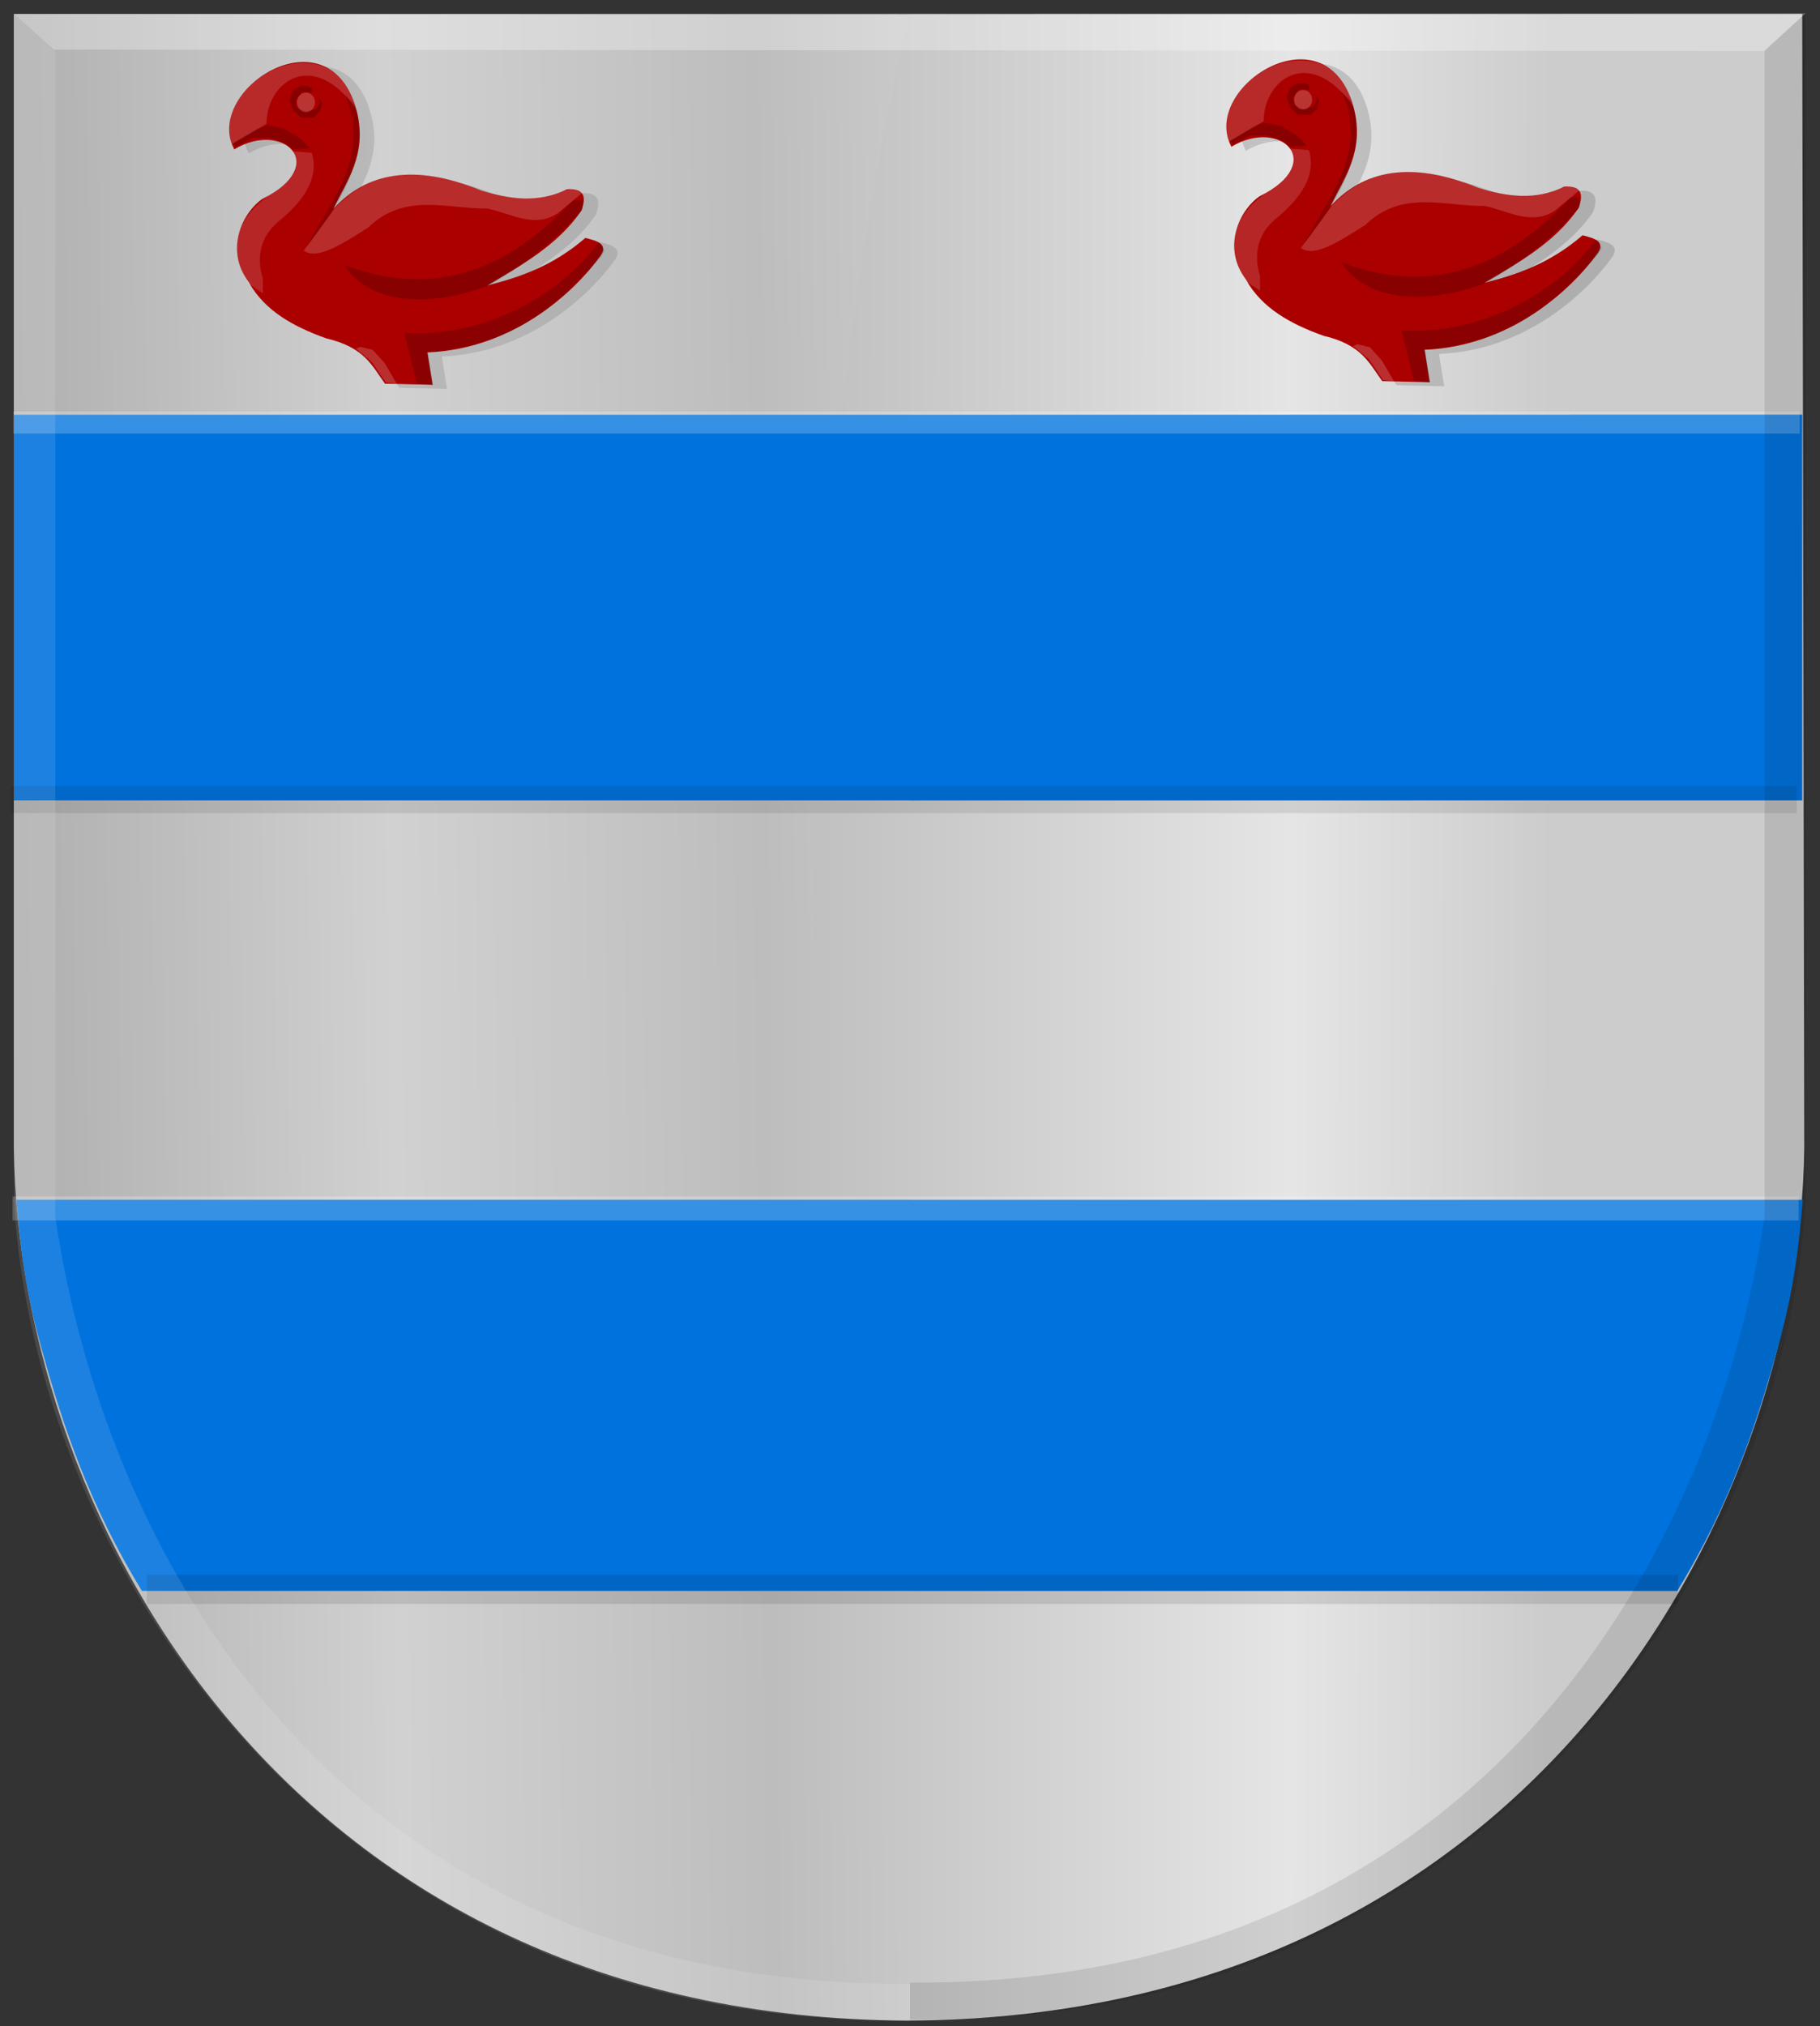 <?xml version="1.0" encoding="UTF-8" standalone="no"?>
<!-- Created with Inkscape (http://www.inkscape.org/) -->

<svg
   xmlns:dc="http://purl.org/dc/elements/1.1/"
   xmlns:cc="http://creativecommons.org/ns#"
   xmlns:rdf="http://www.w3.org/1999/02/22-rdf-syntax-ns#"
   xmlns:svg="http://www.w3.org/2000/svg"
   xmlns="http://www.w3.org/2000/svg"
   xmlns:xlink="http://www.w3.org/1999/xlink"
   xmlns:sodipodi="http://sodipodi.sourceforge.net/DTD/sodipodi-0.dtd"
   xmlns:inkscape="http://www.inkscape.org/namespaces/inkscape"
   width="165.219"
   height="183.875"
   id="svg36754"
   version="1.1"
   inkscape:version="0.48.4 r9939"
   sodipodi:docname="aas.svg">
  <rect width="100%" height="100%" fill="#333333" stroke="none"/>
  <defs
     id="defs36756">
    <linearGradient
       y2="78.148"
       x2="21.327"
       y1="78.148"
       x1="-60.991"
       gradientTransform="translate(247.026,325.342)"
       gradientUnits="userSpaceOnUse"
       id="linearGradient9454-0-7"
       xlink:href="#linearGradient4497-2-6-7-4-3-7-9-1-3-1-4-9-4-3-6-5-4"
       inkscape:collect="always" />
    <linearGradient
       inkscape:collect="always"
       id="linearGradient4497-2-6-7-4-3-7-9-1-3-1-4-9-4-3-6-5-4">
      <stop
         style="stop-color:#ffffff;stop-opacity:1;"
         offset="0"
         id="stop4499-3-8-4-7-4-9-9-9-0-3-8-1-3-3-5-4-5" />
      <stop
         style="stop-color:#ffffff;stop-opacity:0;"
         offset="1"
         id="stop4501-3-5-3-3-1-5-7-7-0-9-6-3-9-4-0-6-7" />
    </linearGradient>
    <linearGradient
       y2="76.131"
       x2="-51.395"
       y1="76.131"
       x1="-133.712"
       gradientTransform="matrix(-0.997,0,0,1,216.364,327.307)"
       gradientUnits="userSpaceOnUse"
       id="linearGradient9420-7-9"
       xlink:href="#linearGradient3944-0-4-9-6-8-2-3-8-6-1-6-0-6-8-6-8-4-2-3-9-8"
       inkscape:collect="always" />
    <linearGradient
       inkscape:collect="always"
       id="linearGradient3944-0-4-9-6-8-2-3-8-6-1-6-0-6-8-6-8-4-2-3-9-8">
      <stop
         style="stop-color:#000000;stop-opacity:1;"
         offset="0"
         id="stop3946-9-5-7-1-0-7-1-4-5-3-9-9-1-8-0-0-3-0-1-3-3" />
      <stop
         style="stop-color:#000000;stop-opacity:0;"
         offset="1"
         id="stop3948-4-5-3-8-6-2-2-5-1-8-8-0-3-0-2-8-1-0-9-4-0" />
    </linearGradient>
    <linearGradient
       inkscape:collect="always"
       xlink:href="#linearGradient4070-9-0-5"
       id="linearGradient5734"
       gradientUnits="userSpaceOnUse"
       x1="309.286"
       y1="148.853"
       x2="320.714"
       y2="148.853"
       gradientTransform="translate(458.427,563.081)" />
    <linearGradient
       id="linearGradient4070-9-0-5">
      <stop
         style="stop-color:#a3a3a3;stop-opacity:1;"
         offset="0"
         id="stop4072-5-5-3" />
      <stop
         style="stop-color:#b0b0b0;stop-opacity:1;"
         offset="0.143"
         id="stop4074-5-2-2" />
      <stop
         id="stop4076-40-4-9"
         offset="0.321"
         style="stop-color:#d1d1d1;stop-opacity:1;" />
      <stop
         style="stop-color:#bdbdbd;stop-opacity:1;"
         offset="0.5"
         id="stop4078-3-2-7" />
      <stop
         id="stop4080-4-3-3"
         offset="0.75"
         style="stop-color:#e5e5e5;stop-opacity:1;" />
      <stop
         style="stop-color:#cccccc;stop-opacity:1;"
         offset="0.875"
         id="stop4082-1-8-7" />
      <stop
         id="stop4084-2-5-4"
         offset="1"
         style="stop-color:#cccccc;stop-opacity:1;" />
    </linearGradient>
    <linearGradient
       gradientUnits="userSpaceOnUse"
       y2="148.853"
       x2="320.714"
       y1="148.853"
       x1="309.286"
       id="linearGradient5702"
       xlink:href="#linearGradient4070-9-0-5"
       inkscape:collect="always" />
    <linearGradient
       id="linearGradient4053-4">
      <stop
         style="stop-color:#cc992d;stop-opacity:1;"
         offset="0"
         id="stop4055-9" />
      <stop
         style="stop-color:#e1a832;stop-opacity:1;"
         offset="0.143"
         id="stop4057-8" />
      <stop
         id="stop4059-2"
         offset="0.321"
         style="stop-color:#e5cf5c;stop-opacity:1;" />
      <stop
         style="stop-color:#e5c547;stop-opacity:1;"
         offset="0.5"
         id="stop4061-4" />
      <stop
         id="stop4063-5"
         offset="0.75"
         style="stop-color:#ffffa3;stop-opacity:1;" />
      <stop
         style="stop-color:#ffd94d;stop-opacity:1;"
         offset="0.875"
         id="stop4065-2" />
      <stop
         id="stop4067-9"
         offset="1"
         style="stop-color:#ffdb4e;stop-opacity:1;" />
    </linearGradient>
    <linearGradient
       gradientUnits="userSpaceOnUse"
       y2="148.257"
       x2="305.824"
       y1="148.257"
       x1="294.712"
       id="linearGradient5694"
       xlink:href="#linearGradient4053-4"
       inkscape:collect="always"
       gradientTransform="translate(458.427,563.081)" />
    <linearGradient
       inkscape:collect="always"
       xlink:href="#linearGradient4070-9-0-5"
       id="linearGradient37446"
       x1="159.097"
       y1="397.769"
       x2="347.416"
       y2="398.127"
       gradientUnits="userSpaceOnUse" />
    <linearGradient
       inkscape:collect="always"
       xlink:href="#linearGradient4070-9-0-5"
       id="linearGradient37454"
       x1="158.52"
       y1="397.773"
       x2="346.463"
       y2="395.63"
       gradientUnits="userSpaceOnUse" />
  </defs>
  <sodipodi:namedview
     id="base"
     pagecolor="#ffffff"
     bordercolor="#666666"
     borderopacity="1.0"
     inkscape:pageopacity="0.0"
     inkscape:pageshadow="2"
     inkscape:zoom="1.979899"
     inkscape:cx="25.855952"
     inkscape:cy="92.655275"
     inkscape:document-units="px"
     inkscape:current-layer="layer1"
     showgrid="false"
     fit-margin-top="0"
     fit-margin-left="0"
     fit-margin-right="0"
     fit-margin-bottom="0"
     inkscape:window-width="1600"
     inkscape:window-height="837"
     inkscape:window-x="-8"
     inkscape:window-y="-8"
     inkscape:window-maximized="1" />
  <g
     inkscape:label="Laag 1"
     inkscape:groupmode="layer"
     id="layer1"
     transform="translate(-183.125,-305.812)">
    <path
       style="fill:url(#linearGradient37454);fill-opacity:1;stroke:#000000;stroke-width:1px;stroke-linecap:butt;stroke-linejoin:miter;stroke-opacity:0"
       d="m 265.606,307.101 -81.229,-0.021 0,102.906 c 0.454,33.968 25.233,78.95 81.229,79.196 z"
       id="path2836"
       sodipodi:nodetypes="ccccc"
       inkscape:connector-curvature="0" />
    <path
       style="fill:url(#linearGradient37446);fill-opacity:1;stroke:#000000;stroke-width:1px;stroke-linecap:butt;stroke-linejoin:miter;stroke-opacity:0"
       d="m 265.611,307.094 81.12,-0.015 0.186,102.899 c -0.454,33.968 -25.31,78.95 -81.306,79.196 -8.303,-59.717 -14.042,-119.735 0,-182.08 z"
       id="path2836-5"
       sodipodi:nodetypes="ccccc"
       inkscape:connector-curvature="0" />
    <path
       style="fill:#0072dd;fill-opacity:1;stroke:#000000;stroke-width:1.018px;stroke-linecap:butt;stroke-linejoin:miter;stroke-opacity:0"
       d="m 265.693,343.45 -81.307,0 0,34.994 81.307,0 0,36.244 -81.087,0 c 0.356,3.944 0.706,7.879 2.324,13.611 1.945,7.022 4.352,14.161 9.074,21.883 l 69.689,0 10.407,-21.883 -10.407,-13.611 0,-36.244 8.21,-20.756 z"
       id="path40688"
       inkscape:connector-curvature="0"
       sodipodi:nodetypes="cccccccccccccc" />
    <path
       style="fill:#0072dd;fill-opacity:1;stroke:#000000;stroke-width:1.018px;stroke-linecap:butt;stroke-linejoin:miter;stroke-opacity:0"
       d="m 265.697,343.455 81.033,-0.014 0,35 -81.033,0.008 0,36.244 81.087,0 c -0.356,3.944 -0.706,7.879 -2.324,13.611 -1.945,7.023 -4.352,14.161 -9.074,21.883 l -69.689,0 -10.407,-21.883 10.407,-13.611 0,-36.244 -8.21,-20.756 z"
       id="path40688-2"
       inkscape:connector-curvature="0"
       sodipodi:nodetypes="cccccccccccccc" />
    <rect
       style="opacity:0.212;fill:#ffffff;fill-opacity:1;stroke:#000000;stroke-width:0.056;stroke-miterlimit:4;stroke-opacity:0;stroke-dasharray:none"
       id="rect41216"
       width="162.146"
       height="2.005"
       x="184.349"
       y="343.148" />
    <rect
       style="opacity:0.212;fill:#ffffff;fill-opacity:1;stroke:#000000;stroke-width:0.059;stroke-miterlimit:4;stroke-opacity:0;stroke-dasharray:none"
       id="rect41216-6"
       width="162.143"
       height="2.179"
       x="184.262"
       y="414.391" />
    <rect
       style="opacity:0.212;fill:#000000;fill-opacity:0.429;stroke:#000000;stroke-width:0.063;stroke-miterlimit:4;stroke-opacity:0;stroke-dasharray:none"
       id="rect41216-5"
       width="162.14"
       height="2.47"
       x="184.086"
       y="377.131" />
    <path
       style="opacity:0.212;fill:#000000;fill-opacity:0.509;stroke:#000000;stroke-width:0.06;stroke-miterlimit:4;stroke-opacity:0"
       d="m 196.46,448.717 138.988,0 0,2.654 -138.988,0 z"
       id="rect41216-5-7" />
    <path
       inkscape:connector-curvature="0"
       sodipodi:nodetypes="cccccccccccccccc"
       id="path4510-1-4-3"
       d="m 205.706,319.741 c -2.921,-5.479 8.825,-12.863 11.155,-3.333 0.888,3.841 -0.917,6.118 -2.156,8.723 2.963,-3.22 7.196,-4.191 13.405,-1.666 2.593,0.809 5.187,1.168 7.78,-0.098 1.437,-0.131 1.875,0.523 1.312,1.96 -2.174,3.13 -5.388,4.899 -8.53,6.763 2.968,-0.754 5.937,-1.753 8.905,-4.313 1.057,0.259 2.062,0.542 1.406,1.568 -2.394,3.377 -7.993,8.522 -15.748,8.821 l 0.469,2.94 -4.312,-0.098 c -1.155,-1.569 -1.807,-3.295 -5.343,-4.117 -2.953,-1.062 -5.567,-2.478 -7.03,-5.097 -2.204,-2.959 -0.583,-6.277 1.219,-7.547 6.236,-3.089 1.884,-7.168 -2.531,-4.509 z"
       style="fill:#000000;fill-opacity:0.112;stroke:#000000;stroke-width:0.243px;stroke-linecap:butt;stroke-linejoin:miter;stroke-opacity:0" />
    <path
       inkscape:connector-curvature="0"
       sodipodi:nodetypes="cccccccccccccccc"
       id="path4510-2-2"
       d="m 204.393,319.368 c -2.921,-5.479 8.825,-12.863 11.155,-3.333 0.888,3.841 -0.917,6.118 -2.156,8.723 2.963,-3.22 7.196,-4.191 13.405,-1.666 2.593,0.809 5.187,1.168 7.78,-0.098 1.437,-0.131 1.875,0.523 1.312,1.96 -2.174,3.13 -5.388,4.899 -8.53,6.763 2.968,-0.754 5.937,-1.753 8.905,-4.313 1.057,0.259 2.062,0.542 1.406,1.568 -2.394,3.377 -7.993,8.522 -15.748,8.821 l 0.469,2.94 -4.312,-0.098 c -1.155,-1.569 -1.807,-3.295 -5.343,-4.117 -2.953,-1.062 -5.567,-2.478 -7.03,-5.097 -2.204,-2.959 -0.583,-6.277 1.219,-7.547 6.236,-3.089 1.884,-7.168 -2.531,-4.509 z"
       style="fill:#aa0000;stroke:#000000;stroke-width:0.243px;stroke-linecap:butt;stroke-linejoin:miter;stroke-opacity:0" />
    <path
       inkscape:connector-curvature="0"
       sodipodi:nodetypes="cccccc"
       id="path4512-7-52"
       d="m 214.41,329.87 c 2.851,4.501 9.982,3.161 13.124,1.802 3.154,-1.777 6.037,-3.977 8.484,-6.861 l 0,-0.832 -0.862,0 c -6.461,6.998 -13.402,8.687 -20.747,5.891 z"
       style="fill:#000000;fill-opacity:0.195;stroke:#000000;stroke-width:0.243px;stroke-linecap:butt;stroke-linejoin:miter;stroke-opacity:0" />
    <path
       inkscape:connector-curvature="0"
       sodipodi:nodetypes="cccccccc"
       id="path5286-7-58"
       d="m 220.973,340.613 -1.127,-4.574 c 6.868,0.43 13.952,-3.161 17.632,-8.248 l 0.53,0.762 -0.331,0.554 c -3.711,4.217 -7.823,8.085 -15.709,8.663 l 0.464,2.98 -1.458,-0.139 z"
       style="fill:#000000;fill-opacity:0.186;stroke:#000000;stroke-width:0.243px;stroke-linecap:butt;stroke-linejoin:miter;stroke-opacity:0" />
    <path
       inkscape:connector-curvature="0"
       sodipodi:nodetypes="cccccccccc"
       id="path5288-9-6"
       d="m 210.699,328.553 2.85,-3.881 c 3.823,-3.932 7.801,-3.315 11.799,-2.149 3.229,1.385 6.249,1.754 8.948,0.554 l 1.061,-0.139 0.663,0.347 -2.254,1.871 c -2.121,1.406 -4.242,0.04 -6.363,-0.416 -3.677,0.046 -7.517,-1.522 -10.871,1.733 -2.26,1.409 -4.6,2.997 -5.833,2.079 z"
       style="fill:#ffffff;fill-opacity:0.172;stroke:#000000;stroke-width:0.243px;stroke-linecap:butt;stroke-linejoin:miter;stroke-opacity:0" />
    <path
       inkscape:connector-curvature="0"
       sodipodi:nodetypes="cccccccc"
       id="path5290-3-7"
       d="m 209.704,319.543 c 1.092,1.88 -0.737,2.996 -2.386,4.158 -2.653,2.019 -3.593,4.521 -1.657,7.832 l 1.326,0.901 0,-1.317 c -0.619,-2.079 -0.177,-3.789 1.326,-5.129 2.509,-2.017 3.784,-4.106 3.115,-6.307 l -1.723,-0.139 z"
       style="fill:#ffffff;fill-opacity:0.149;stroke:#000000;stroke-width:0.243px;stroke-linecap:butt;stroke-linejoin:miter;stroke-opacity:0" />
    <path
       inkscape:connector-curvature="0"
       id="path5292-1-7"
       d="m 215.438,337.459 1.425,1.178 1.293,1.906 0.994,0.104 -1.094,-1.871 -1.094,-1.213 -1.127,-0.277 -0.398,0.173 z"
       style="fill:#ffffff;fill-opacity:0.181;stroke:#000000;stroke-width:0.243px;stroke-linecap:butt;stroke-linejoin:miter;stroke-opacity:0" />
    <path
       inkscape:connector-curvature="0"
       id="path5294-9-2"
       d="m 209.704,319.37 1.558,-0.104 -0.862,-0.866 -1.458,-0.901 -1.525,-0.312 -1.027,0.347 -2.121,1.248 0.232,0.381 1.591,-0.832 1.558,0 1.458,0.52 0.597,0.52 z"
       style="fill:#000000;fill-opacity:0.195;stroke:#000000;stroke-width:0.243px;stroke-linecap:butt;stroke-linejoin:miter;stroke-opacity:0" />
    <path
       inkscape:connector-curvature="0"
       sodipodi:nodetypes="cccsc"
       id="path5296-8-29"
       d="m 204.203,318.885 3.115,-1.837 c 0.03,-3.949 4.318,-6.828 8.153,-1.317 -0.457,-1.651 -1.162,-2.764 -2.044,-3.378 -4.031,-2.806 -10.938,2.024 -9.224,6.531 z"
       style="fill:#ffffff;fill-opacity:0.163;stroke:#000000;stroke-width:0.243px;stroke-linecap:butt;stroke-linejoin:miter;stroke-opacity:0" />
    <path
       inkscape:connector-curvature="0"
       id="path5298-6-41"
       d="m 211.461,314.206 -0.928,-0.035 -0.53,0.728 0.066,0.658 0.862,0.347 0.895,-0.173 0.331,-0.554 -0.133,-0.52 0.331,0.451 -0.166,0.797 -0.63,0.589 -1.16,-0.035 -0.663,-0.658 -0.331,-0.936 0.331,-0.866 0.663,-0.381 0.663,0 0.398,0.173 0,0.416 z"
       style="fill:#000000;fill-opacity:0.205;stroke:#000000;stroke-width:0.243px;stroke-linecap:butt;stroke-linejoin:miter;stroke-opacity:0" />
    <path
       transform="matrix(0.244,0,0,0.255,24.175,478.976)"
       d="m 768.599,-642.657 a 3.328,3.395 0 1 1 -6.655,0 3.328,3.395 0 1 1 6.655,0 z"
       sodipodi:ry="3.3954706"
       sodipodi:rx="3.3275614"
       sodipodi:cy="-642.6568"
       sodipodi:cx="765.27118"
       id="path5300-5-9"
       style="fill:#ffffff;fill-opacity:0.205;fill-rule:evenodd;stroke:#000000;stroke-width:0;stroke-linecap:square;stroke-linejoin:round;stroke-miterlimit:4;stroke-opacity:0;stroke-dasharray:none;stroke-dashoffset:0"
       sodipodi:type="arc" />
    <path
       inkscape:connector-curvature="0"
       sodipodi:nodetypes="cccc"
       id="path5302-0-69"
       d="m 214.41,314.38 0.895,0.866 c 1.534,4.593 -1.222,8.976 -4.441,13.099 2.419,-4.432 5.993,-8.656 3.546,-13.966 z"
       style="fill:#000000;fill-opacity:0.172;stroke:#000000;stroke-width:0.243px;stroke-linecap:butt;stroke-linejoin:miter;stroke-opacity:0" />
    <path
       inkscape:connector-curvature="0"
       sodipodi:nodetypes="cccccccccccccccc"
       id="path4510-1-4-58"
       d="m 296.228,319.503 c -2.921,-5.479 8.825,-12.863 11.155,-3.333 0.888,3.841 -0.917,6.118 -2.156,8.723 2.963,-3.22 7.196,-4.191 13.405,-1.666 2.593,0.809 5.187,1.168 7.78,-0.098 1.437,-0.131 1.875,0.523 1.312,1.96 -2.174,3.13 -5.388,4.899 -8.53,6.763 2.968,-0.754 5.937,-1.753 8.905,-4.313 1.057,0.259 2.062,0.542 1.406,1.568 -2.393,3.377 -7.993,8.522 -15.748,8.821 l 0.469,2.94 -4.312,-0.098 c -1.155,-1.569 -1.807,-3.295 -5.343,-4.117 -2.953,-1.062 -5.567,-2.478 -7.03,-5.097 -2.204,-2.959 -0.583,-6.277 1.219,-7.547 6.236,-3.089 1.884,-7.168 -2.531,-4.509 z"
       style="fill:#000000;fill-opacity:0.147;stroke:#000000;stroke-width:0.243px;stroke-linecap:butt;stroke-linejoin:miter;stroke-opacity:0" />
    <path
       inkscape:connector-curvature="0"
       sodipodi:nodetypes="cccccccccccccccc"
       id="path4510-2-1"
       d="m 294.916,319.13 c -2.921,-5.479 8.825,-12.863 11.155,-3.333 0.888,3.841 -0.917,6.118 -2.156,8.723 2.963,-3.22 7.196,-4.191 13.405,-1.666 2.593,0.809 5.187,1.168 7.78,-0.098 1.437,-0.131 1.875,0.523 1.312,1.96 -2.174,3.13 -5.388,4.899 -8.53,6.763 2.968,-0.754 5.937,-1.753 8.905,-4.313 1.057,0.259 2.062,0.542 1.406,1.568 -2.394,3.377 -7.993,8.522 -15.748,8.821 l 0.469,2.94 -4.312,-0.098 c -1.155,-1.569 -1.807,-3.295 -5.343,-4.117 -2.953,-1.062 -5.567,-2.478 -7.03,-5.097 -2.204,-2.959 -0.583,-6.277 1.219,-7.547 6.236,-3.089 1.884,-7.168 -2.531,-4.509 z"
       style="fill:#aa0000;stroke:#000000;stroke-width:0.243px;stroke-linecap:butt;stroke-linejoin:miter;stroke-opacity:0" />
    <path
       inkscape:connector-curvature="0"
       sodipodi:nodetypes="cccccc"
       id="path4512-7-2"
       d="m 304.933,329.632 c 2.851,4.501 9.982,3.161 13.124,1.802 3.154,-1.777 6.037,-3.977 8.484,-6.861 l 0,-0.832 -0.862,0 c -6.461,6.998 -13.402,8.687 -20.747,5.891 z"
       style="fill:#000000;fill-opacity:0.195;stroke:#000000;stroke-width:0.243px;stroke-linecap:butt;stroke-linejoin:miter;stroke-opacity:0" />
    <path
       inkscape:connector-curvature="0"
       sodipodi:nodetypes="cccccccc"
       id="path5286-7-57"
       d="m 311.495,340.375 -1.127,-4.574 c 6.868,0.43 13.952,-3.161 17.632,-8.248 l 0.53,0.762 -0.331,0.554 c -3.711,4.217 -7.823,8.085 -15.709,8.664 l 0.464,2.98 -1.458,-0.139 z"
       style="fill:#000000;fill-opacity:0.186;stroke:#000000;stroke-width:0.243px;stroke-linecap:butt;stroke-linejoin:miter;stroke-opacity:0" />
    <path
       inkscape:connector-curvature="0"
       sodipodi:nodetypes="cccccccccc"
       id="path5288-9-44"
       d="m 301.221,328.315 2.85,-3.881 c 3.823,-3.932 7.801,-3.315 11.799,-2.149 3.229,1.385 6.249,1.754 8.948,0.554 l 1.061,-0.139 0.663,0.347 -2.254,1.871 c -2.121,1.406 -4.242,0.04 -6.363,-0.416 -3.677,0.046 -7.517,-1.522 -10.871,1.733 -2.26,1.409 -4.6,2.997 -5.833,2.079 z"
       style="fill:#ffffff;fill-opacity:0.172;stroke:#000000;stroke-width:0.243px;stroke-linecap:butt;stroke-linejoin:miter;stroke-opacity:0" />
    <path
       inkscape:connector-curvature="0"
       sodipodi:nodetypes="cccccccc"
       id="path5290-3-4"
       d="m 300.227,319.305 c 1.092,1.88 -0.737,2.996 -2.386,4.158 -2.653,2.019 -3.593,4.521 -1.657,7.832 l 1.326,0.901 0,-1.317 c -0.619,-2.079 -0.177,-3.789 1.326,-5.129 2.509,-2.017 3.784,-4.106 3.115,-6.307 l -1.723,-0.139 z"
       style="fill:#ffffff;fill-opacity:0.149;stroke:#000000;stroke-width:0.243px;stroke-linecap:butt;stroke-linejoin:miter;stroke-opacity:0" />
    <path
       inkscape:connector-curvature="0"
       id="path5292-1-4"
       d="m 305.96,337.221 1.425,1.178 1.293,1.906 0.994,0.104 -1.094,-1.871 -1.094,-1.213 -1.127,-0.277 -0.398,0.173 z"
       style="fill:#ffffff;fill-opacity:0.181;stroke:#000000;stroke-width:0.243px;stroke-linecap:butt;stroke-linejoin:miter;stroke-opacity:0" />
    <path
       inkscape:connector-curvature="0"
       id="path5294-9-4"
       d="m 300.227,319.132 1.558,-0.104 -0.862,-0.866 -1.458,-0.901 -1.525,-0.312 -1.027,0.347 -2.121,1.248 0.232,0.381 1.591,-0.832 1.558,0 1.458,0.52 0.597,0.52 z"
       style="fill:#000000;fill-opacity:0.195;stroke:#000000;stroke-width:0.243px;stroke-linecap:butt;stroke-linejoin:miter;stroke-opacity:0" />
    <path
       inkscape:connector-curvature="0"
       sodipodi:nodetypes="cccsc"
       id="path5296-8-293"
       d="m 294.725,318.647 3.115,-1.837 c 0.03,-3.949 4.318,-6.828 8.153,-1.317 -0.457,-1.651 -1.162,-2.764 -2.044,-3.378 -4.031,-2.806 -10.938,2.024 -9.224,6.531 z"
       style="fill:#ffffff;fill-opacity:0.163;stroke:#000000;stroke-width:0.243px;stroke-linecap:butt;stroke-linejoin:miter;stroke-opacity:0" />
    <path
       inkscape:connector-curvature="0"
       id="path5298-6-0"
       d="m 301.983,313.969 -0.928,-0.035 -0.53,0.728 0.066,0.658 0.862,0.347 0.895,-0.173 0.331,-0.554 -0.133,-0.52 0.331,0.45 -0.166,0.797 -0.63,0.589 -1.16,-0.035 -0.663,-0.658 -0.331,-0.936 0.331,-0.866 0.663,-0.381 0.663,0 0.398,0.173 0,0.416 z"
       style="fill:#000000;fill-opacity:0.205;stroke:#000000;stroke-width:0.243px;stroke-linecap:butt;stroke-linejoin:miter;stroke-opacity:0" />
    <path
       transform="matrix(0.244,0,0,0.255,114.698,478.738)"
       d="m 768.599,-642.657 a 3.328,3.395 0 1 1 -6.655,0 3.328,3.395 0 1 1 6.655,0 z"
       sodipodi:ry="3.3954706"
       sodipodi:rx="3.3275614"
       sodipodi:cy="-642.6568"
       sodipodi:cx="765.27118"
       id="path5300-5-7"
       style="fill:#ffffff;fill-opacity:0.205;fill-rule:evenodd;stroke:#000000;stroke-width:0;stroke-linecap:square;stroke-linejoin:round;stroke-miterlimit:4;stroke-opacity:0;stroke-dasharray:none;stroke-dashoffset:0"
       sodipodi:type="arc" />
    <path
       inkscape:connector-curvature="0"
       sodipodi:nodetypes="cccc"
       id="path5302-0-7"
       d="m 304.933,314.142 0.895,0.866 c 1.535,4.593 -1.222,8.976 -4.441,13.099 2.419,-4.432 5.993,-8.656 3.546,-13.966 z"
       style="fill:#000000;fill-opacity:0.172;stroke:#000000;stroke-width:0.243px;stroke-linecap:butt;stroke-linejoin:miter;stroke-opacity:0" />
    <path
       style="fill:#ffffff;fill-opacity:0.283;stroke:#000000;stroke-width:1px;stroke-linecap:butt;stroke-linejoin:miter;stroke-opacity:0"
       d="m 184.409,307.078 3.582,3.235 155.274,0.13 3.786,-3.418 z"
       id="path4533-8"
       inkscape:connector-curvature="0"
       sodipodi:nodetypes="ccccc" />
    <path
       style="fill:#ffffff;fill-opacity:0.113;stroke:#000000;stroke-width:1px;stroke-linecap:butt;stroke-linejoin:miter;stroke-opacity:0"
       d="m 184.414,307.073 3.733,3.459 0,105.736 c 4.79,32.295 27.1,69.956 77.584,69.556 l 0,3.33 c -53.111,0.625 -79.569,-42.248 -81.317,-74.288 z"
       id="path4509-9-6-1"
       sodipodi:nodetypes="ccccccc"
       inkscape:connector-curvature="0" />
    <path
       style="fill:#000000;fill-opacity:0.099;stroke:#000000;stroke-width:1px;stroke-linecap:butt;stroke-linejoin:miter;stroke-opacity:0"
       d="m 347.051,306.972 -3.733,3.459 0,105.736 c -4.79,32.295 -27.1,69.956 -77.584,69.556 l 0,3.33 c 53.074,1.002 79.561,-42.17 81.317,-74.288 l 0,-107.792 z"
       id="path4509-9-63"
       sodipodi:nodetypes="ccccccc"
       inkscape:connector-curvature="0" />
  </g>
</svg>
